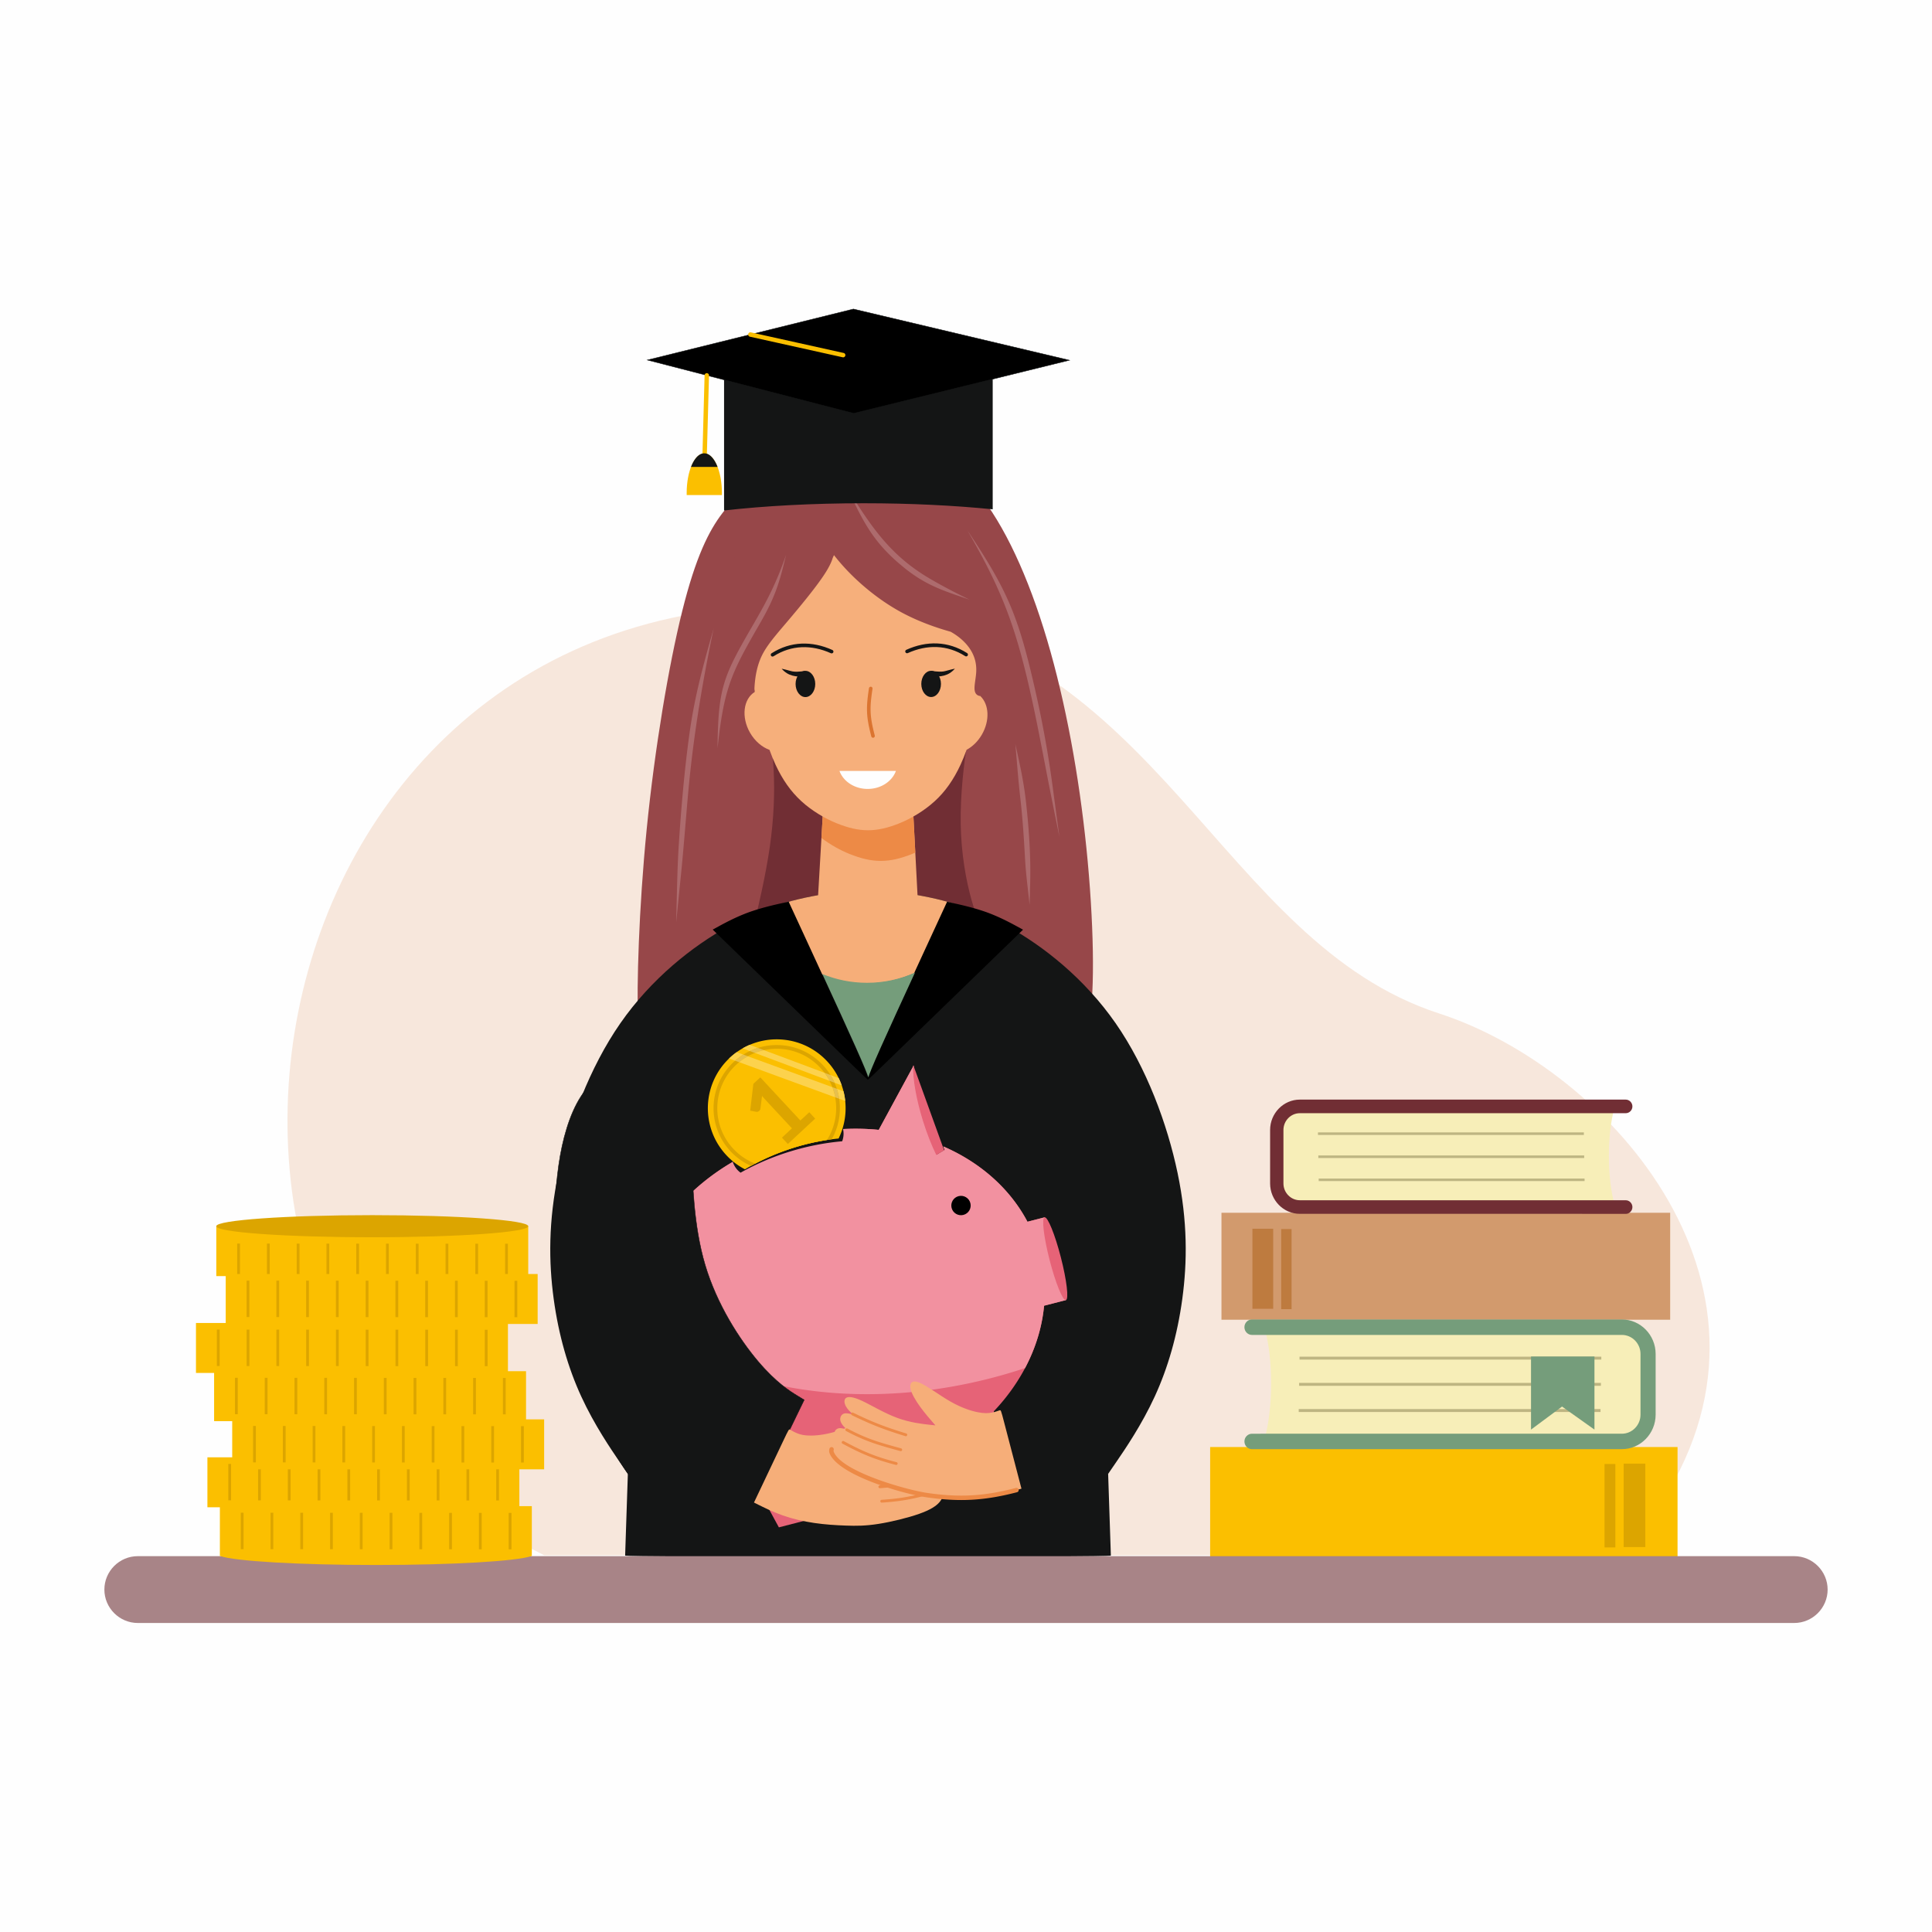 <svg xmlns="http://www.w3.org/2000/svg" viewBox="0 0 2500 2500" style="enable-background:new 0 0 2500 2500" xml:space="preserve"><path style="fill-rule:evenodd;clip-rule:evenodd;fill:#fefefe" d="M0 0h2500v2500H0z"/><path style="fill-rule:evenodd;clip-rule:evenodd;fill:#f7e7dc" d="M704.185 2012.524C122.776 1722.079 330.859 694.439 1123.253 789.906c377.597 45.494 454.257 429.063 738.979 521.524 222.328 72.202 474.785 359.288 280.658 643.014-30.419 44.478-19.657 20.611-65.297 49.289-4.811 3.027-9.642 5.951-14.639 8.792H704.185z"/><path style="fill-rule:evenodd;clip-rule:evenodd;fill:#974749" d="M825.571 1319.413c-1.742-41.617.892-142.434 11.259-246.61 10.368-104.155 28.449-211.691 45.992-282.13 17.522-70.418 34.504-103.782 51.901-126.612 17.418-22.809 35.271-35.105 50.616-43.296 15.365-8.191 28.242-12.296 34.691-14.349l6.428-2.032 6.739-5.267c6.718-5.267 20.176-15.8 40.663-23.846 20.487-8.066 47.982-13.623 81.636-7.174 33.654 6.428 73.446 24.862 108.842 67.889 35.417 43.006 66.437 110.604 90.574 191.93 24.136 81.346 41.388 176.44 50.927 269.855 9.538 93.414 11.342 185.128 3.587 224.92-7.755 39.792-25.069 27.661-84.187 45.598-59.138 17.916-160.08 65.919-234.853 82.59-74.752 16.672-123.336 2.053-160.785-23.991s-63.783-63.493-79.998-73.446c-16.214-9.955-22.311 7.608-24.032-34.029z"/><path style="fill-rule:evenodd;clip-rule:evenodd;fill:#712e34" d="M1251.4 962.779c-3.96 24.136-8.916 65.691-8.253 103.824.643 38.133 6.946 72.844 14.121 98.287 7.174 25.464 15.199 41.658 19.222 49.911 4.023 8.253 4.023 8.543-47.63 7.651-51.632-.871-154.916-2.924-206.569-3.94-51.653-1.037-51.653-1.037-46.676-21.793 4.977-20.777 14.93-62.332 20.425-100.299 5.495-37.988 6.532-72.368 5.06-99.884-1.452-27.495-5.412-48.107 8.253-59.594 13.665-11.467 44.976-13.81 83.606-15.718 38.61-1.908 84.56-3.359 113.818-2.633 29.258.726 41.845 3.649 46.676 8.481 4.831 4.832 1.886 11.571-2.053 35.707z"/><path style="fill-rule:evenodd;clip-rule:evenodd;fill:#141515" d="M1384.772 2013.976c52.669-.29 52.669-.871 52.669-1.161 0-.29 0-.29-.581-17.853-.601-17.563-1.762-52.669-2.343-70.232l-.581-17.542 10.824-15.801c10.824-15.801 32.472-47.402 49.455-84.27 16.962-36.868 29.258-79.003 35.686-126.405 6.428-47.402 7.03-100.071-6.138-162.983-13.167-62.912-40.103-136.068-80.185-193.713-40.082-57.645-93.331-99.78-140.153-125.534-46.821-25.733-87.194-35.106-116.161-40.227-47.34-8.356-80.807-8.377-128.147 0-28.968 5.122-69.361 14.494-116.182 40.227-46.8 25.754-100.07 67.889-140.153 125.534-40.082 57.645-66.997 130.801-80.164 193.713-13.167 62.891-12.587 115.56-6.159 162.962 6.449 47.402 18.745 89.536 35.707 126.405 16.962 36.868 38.631 68.469 49.455 84.27l10.824 15.801-.581 17.563c-.601 17.563-1.763 52.669-2.343 70.232-.581 17.542-.581 17.542-.581 17.853 0 .29 0 .871 52.669 1.161 174.243.974 348.921.974 523.163 0z"/><path style="fill-rule:evenodd;clip-rule:evenodd;fill:#f6ae79" d="M1066.292 1026.376h114.109l7.9 151.64H1057.5z"/><path style="fill-rule:evenodd;clip-rule:evenodd;fill:#ed8a46" d="M1066.292 1026.376h114.109l4.002 76.888c-1.265.56-2.509 1.099-3.753 1.597-30.461 12.296-51.736 12.11-81.782 0-11.363-4.603-24.24-11.653-35.935-20.549l3.359-57.936z"/><path style="fill-rule:evenodd;clip-rule:evenodd;fill:#f6af7b" d="M976.652 895.368c-14.888 9.227-17.667 32.638-6.117 52.772 6.304 10.948 15.552 18.704 25.194 22.187 2.488 6.905 5.08 13.312 7.88 19.326 8.875 19.098 19.595 34.504 33.426 47.174 13.831 12.628 30.813 22.498 45.328 28.366 30.046 12.11 51.321 12.296 81.782 0 14.474-5.868 31.435-15.718 45.287-28.366 13.851-12.607 24.572-28.076 33.426-47.153 2.82-6.076 5.454-12.503 7.942-19.471 7.651-4.106 14.743-10.907 19.844-19.803 10.389-18.102 9.207-38.755-1.908-49.496 5.661-28.408 11.177-61.875 16.672-95.322-3.67-20.881-7.34-41.762-19.678-62.415-12.359-20.632-33.364-40.974-78.423-51.694-45.1-10.72-114.233-11.819-156.679-3.38-42.467 8.398-58.226 26.355-65.359 47.547-7.154 21.151-5.682 45.557-4.209 69.942 5.161 31.311 10.304 62.622 15.592 89.786z"/><path style="fill-rule:evenodd;clip-rule:evenodd;fill:#141515" d="M1075.146 845.27c-24.8-11.177-50.885-10.907-74.192 3.94-1.037.705-2.509.435-3.214-.622-.705-1.078-.435-2.53.622-3.235 24.779-15.759 52.337-16.195 78.775-4.272 1.182.539 1.68 1.949 1.12 3.09-.56 1.141-1.97 1.638-3.111 1.099zM1174.719 845.084c24.8-11.197 50.885-10.907 74.192 3.898 1.037.747 2.488.456 3.214-.602.726-1.078.436-2.488-.622-3.255-24.821-15.759-52.337-16.195-78.775-4.272-1.182.56-1.68 1.97-1.12 3.11.56 1.162 1.971 1.66 3.111 1.121z"/><path style="fill-rule:evenodd;clip-rule:evenodd;fill:#db7430" d="M1129.038 891.303c-3.878 25.256-3.525 35.686 2.903 60.424.332 1.223-.415 2.488-1.638 2.841-1.244.332-2.509-.394-2.862-1.659-6.573-25.401-6.967-36.391-3.007-62.373a2.362 2.362 0 0 1 2.696-1.908c1.245.229 2.116 1.411 1.908 2.675z"/><path style="fill-rule:evenodd;clip-rule:evenodd;fill:#141515" d="M1204.869 901.941c7.009 0 12.732-7.631 12.732-16.962s-5.723-16.962-12.732-16.962c-6.988 0-12.711 7.631-12.711 16.962s5.723 16.962 12.711 16.962z"/><path style="fill-rule:evenodd;clip-rule:evenodd;fill:#141515" d="M1204.682 875.69c12.711-.104 22.042-.436 30.979-10.471-15.821 3.401-12.338 5.08-30.502 3.007l-.477 7.464zM1042.218 902.024c-7.009 0-12.732-7.631-12.732-16.962 0-9.352 5.723-16.983 12.732-16.983 6.988 0 12.711 7.631 12.711 16.983 0 9.331-5.723 16.962-12.711 16.962z"/><path style="fill-rule:evenodd;clip-rule:evenodd;fill:#141515" d="M1042.405 875.772c-12.711-.124-22.042-.456-30.979-10.471 15.821 3.401 12.338 5.08 30.502 3.007l.477 7.464z"/><path style="fill-rule:evenodd;clip-rule:evenodd;fill:#fefefe" d="M1159.312 997.574h-73.031a31.286 31.286 0 0 0 3.027 6.138c6.532 10.243 19.077 17.169 33.488 17.169 14.349 0 26.874-6.884 33.405-17.065a31.269 31.269 0 0 0 3.111-6.242z"/><path style="fill-rule:evenodd;clip-rule:evenodd;fill:#974749" d="M1079.148 718.305a263.749 263.749 0 0 0 12.711 15.116c18.579 20.487 45.494 43.586 76.805 60.134 19.927 10.513 41.637 18.372 61.44 23.908 11.301 6.325 19.844 14.266 25.298 22.664 5.951 9.124 8.294 18.766 7.838 28.864-.435 10.098-3.649 20.632-1.451 26.625 2.198 6.013 9.808 7.465 21.192.228s26.562-23.183 30.813-43.815c1.514-7.32 1.638-15.241.394-23.639l4.583-.166-2.778-17.418c-2.779-17.397-8.336-52.233-27.06-82.507-18.724-30.295-50.637-56.028-83.98-72.72-33.364-16.672-68.179-24.282-96.856-22.519-28.677 1.742-51.196 12.877-59.408 21.793-3.961 4.313-4.562 8.108-3.214 12.276-13.976 3.09-29.984 8.232-46.676 16.837-23.245 12.006-47.837 30.73-60.714 56.028-12.856 25.318-14.038 57.21-14.619 73.155-.581 15.946-.581 15.946 11.55 12.151 1.97-.622 4.251-1.348 6.822-2.177 6.49 22.623 19.035 44.602 26.023 56.837 8.792 15.406 8.792 15.406 8.605 14.515-.166-.891-.498-2.675.249-10.637.767-7.983 2.613-22.167 9.248-35.707 6.635-13.52 18.04-26.396 33.55-44.685 15.51-18.289 35.105-41.99 46.386-58.889 6.034-9.061 9.684-16.174 11.612-22.56.58-1.245 1.119-2.468 1.637-3.692z"/><path style="fill-rule:evenodd;clip-rule:evenodd;fill:#e66377" d="m1182.288 1378.696-34.255 63.161-10.948 20.176c-34.857-3.463-71.704-.892-108.697 8.626-144.072 37.117-235.558 165.471-204.33 286.713 18.082 70.211 73.363 122.631 144.673 147.099l39.128 71.932 46.883-12.089-11.633-45.142c31.788 2.032 65.027-.892 98.37-9.497 31.518-8.108 60.507-20.59 86.26-36.412l11.84 45.971 46.883-12.089-.477-80.932c37.075-39.108 60.403-86.945 65.048-136.627l28.242-7.258-27.578-107.1-22.167 5.702c-22.851-43.255-61.502-76.888-108.842-97.458l-13.478-37.179 15.137 41.782a291.96 291.96 0 0 0-10.14 6.117c-6.034-12.338-11.964-27.309-17.107-43.732-8.935-28.571-13.372-54.885-12.812-71.764z"/><path style="fill-rule:evenodd;clip-rule:evenodd;fill:#f291a0" d="m1182.288 1378.696-34.255 63.161-10.948 20.176c-34.857-3.463-71.704-.892-108.697 8.626-119.935 30.896-203.417 125.036-210.011 225.666 95.633 96.463 276.531 135.238 463.754 87.028a660.276 660.276 0 0 0 44.291-13.064c13.499-25.505 22.001-52.814 24.613-80.703l28.242-7.258-27.578-107.1-22.167 5.702c-22.851-43.255-61.502-76.888-108.842-97.458l-13.478-37.179 15.137 41.782a291.96 291.96 0 0 0-10.14 6.117c-6.034-12.338-11.964-27.309-17.107-43.732-8.937-28.571-13.374-54.885-12.814-71.764z"/><path style="fill-rule:evenodd;clip-rule:evenodd;fill:#e66377" d="m1181.914 1378.53-.29.518c-.539 16.879 3.878 43.192 12.815 71.766 5.142 16.423 11.094 31.394 17.128 43.732 3.38-2.136 6.76-4.168 10.119-6.117l-15.116-41.782-24.656-68.117zM1351.698 1575.229c-4.002 1.016-1.078 25.837 6.532 55.406 7.631 29.569 17.045 52.71 21.047 51.694 4.002-1.037 1.078-25.857-6.552-55.427-7.611-29.569-17.025-52.71-21.027-51.673z"/><path style="fill-rule:evenodd;clip-rule:evenodd;fill:#141515" d="M1028.387 1470.659c-29.051 7.485-55.966 18.703-80.185 32.804 1.866 5.806 5.454 10.596 10.015 13.934l.207-.062.145-.041c19.927-11.177 41.575-20.508 64.716-27.537 22.27-6.781 44.582-11.031 66.52-12.96l-.062-.228.124-.041a27.367 27.367 0 0 0 1.016-15.531c-20.548 1.098-41.491 4.271-62.496 9.662z"/><path style="fill-rule:evenodd;clip-rule:evenodd" d="M1240.389 1547.817c-6.698 1.721-10.72 8.564-8.999 15.261 1.721 6.698 8.543 10.72 15.241 8.999 6.718-1.721 10.741-8.564 9.02-15.261-1.722-6.698-8.564-10.721-15.262-8.999z"/><path style="fill-rule:evenodd;clip-rule:evenodd;fill:#fbbf00" d="M944.408 1368.743c-36.039 33.509-38.112 89.91-4.603 125.949a89.01 89.01 0 0 0 24.157 18.413c15.386-9.103 31.933-16.982 49.538-23.39 23.846-8.709 47.941-14.1 71.642-16.485 15.759-32.182 11.073-72.077-14.784-99.884-33.511-36.059-89.891-38.112-125.95-4.603z"/><path style="fill-rule:evenodd;clip-rule:evenodd;fill:#dca500" d="M949.426 1374.134c33.073-30.73 84.809-28.843 115.539 4.23 24.883 26.749 28.387 65.711 11.322 95.882-20.839 2.758-41.907 7.859-62.788 15.469-14.681 5.35-28.636 11.716-41.782 18.973-9.746-4.354-18.786-10.7-26.5-18.994-30.752-33.094-28.865-84.809 4.209-115.56z"/><path style="fill-rule:evenodd;clip-rule:evenodd;fill:#fbbf00" d="M952.723 1377.68c-31.104 28.926-32.887 77.593-3.961 108.697 8.191 8.813 17.957 15.282 28.47 19.346a296.289 296.289 0 0 1 36.267-16.008c18.828-6.864 37.801-11.674 56.609-14.577 18.247-28.802 15.614-67.349-8.688-93.477-28.906-31.124-77.573-32.886-108.697-3.981z"/><path style="fill-rule:evenodd;clip-rule:evenodd;fill:#dca500" d="m1011.819 1472.11 12.939-12.047-34.587-37.221a109.605 109.605 0 0 1-4.106-4.686l-2.053 16.257a4.197 4.197 0 0 1-.539 1.742c-.29.477-.622.912-1.016 1.265a4.602 4.602 0 0 1-1.97 1.12c-.705.187-1.327.249-1.866.145l-7.859-1.514 4.085-34.711 8.979-8.336 51.86 55.8 11.488-10.7 7.651 8.232-35.375 32.866-7.631-8.212z"/><path style="fill:#fff" d="M944.408 1368.743c.021-.021.062-.042.083-.062a.297.297 0 0 1-.083.062zm.083-.062.062-.062-.062.062zm.062-.062.062-.062-.062.062zm.083-.083c.021-.021.042-.042.062-.042-.021 0-.042.021-.062.042zm.062-.062.062-.062-.062.062zm.083-.063.041-.042s-.02.022-.041.042zm.062-.083c.021 0 .041-.021.062-.042-.021.022-.041.042-.062.042zm.083-.062c.021 0 .021-.021.041-.021-.02 0-.02.021-.041.021zm.062-.062c.021 0 .041-.021.041-.042.001.021-.02.042-.041.042zm.083-.062.021-.021-.021.021zm.062-.063.021-.021-.021.021z"/><path style="fill:#fcd24d" d="m1093.725 1424.646-7.776-2.841a81.998 81.998 0 0 0-3.027-12.898l8.543 3.131a87.245 87.245 0 0 1 2.26 12.608zm-142.537-52.108-7.776-2.841c.332-.311.664-.643.995-.954.041-.021.062-.042.083-.062l.062-.062.062-.062c.021 0 .021-.021.021-.021.021-.021.042-.042.062-.042v-.021l.062-.062h.021l.041-.042c.021-.021.021-.021.021-.042.021 0 .041-.021.062-.042 0 0 .021 0 .021-.021.021 0 .021-.021.041-.021 0-.021.021-.041.021-.041.021 0 .041-.021.041-.042.021 0 .021-.021.042-.021l.021-.021c.021-.021.041-.021.041-.041l.021-.021a93.12 93.12 0 0 1 8.128-6.573l8.543 3.131a104.256 104.256 0 0 0-3.712 2.468 86.913 86.913 0 0 0-6.924 5.456z"/><path style="fill:#e7c04d" d="m1085.949 1421.806-5.246-1.908a77.42 77.42 0 0 0-3.67-13.146l5.889 2.156a81.86 81.86 0 0 1 3.027 12.898zm-118.214-55.033a78.617 78.617 0 0 0-6.843 4.292 86.29 86.29 0 0 0-4.458 3.38l-5.246-1.908a85.929 85.929 0 0 1 6.926-5.454c1.223-.85 2.468-1.68 3.712-2.468l5.909 2.158z"/><path style="fill:#fcd24d" d="m1080.703 1419.898-124.269-45.453a87.16 87.16 0 0 1 4.458-3.38 78.617 78.617 0 0 1 6.843-4.292l109.298 39.978a77.364 77.364 0 0 1 3.67 13.147zM1089.205 1404.533l-9.269-3.463c-1.493-3.421-3.256-6.739-5.225-9.974l10.554 3.961a85.328 85.328 0 0 1 3.94 9.476zm-108.489-48.563a80.445 80.445 0 0 0-10.471 4.064l-9.29-3.463a86.314 86.314 0 0 1 9.207-4.562l10.554 3.961z"/><path style="fill:#e7c04d" d="m1079.936 1401.07-6.552-2.468a75.325 75.325 0 0 0-6.532-10.43l7.859 2.924c1.97 3.235 3.732 6.553 5.225 9.974zm-91.382-42.176a77.711 77.711 0 0 0-11.778 3.587l-6.532-2.447a80.357 80.357 0 0 1 10.471-4.064l7.839 2.924z"/><path style="fill:#fcd24d" d="m1073.384 1398.602-96.608-36.122a77.711 77.711 0 0 1 11.778-3.587l78.298 29.279a75.575 75.575 0 0 1 6.532 10.43z"/><path style="fill-rule:evenodd;clip-rule:evenodd;fill:#f6ae79" d="M1260.648 1178.431c-28.698-11.239-53.685-16.692-73.384-20.176-47.34-8.356-80.807-8.377-128.147 0-20.425 3.608-46.531 9.331-76.536 21.42 22.498 54.493 76.162 92.834 138.784 92.834 63.1 0 117.096-38.921 139.283-94.078z"/><path style="fill-rule:evenodd;clip-rule:evenodd;fill:#141515;stroke:#141515;stroke-width:.567;stroke-miterlimit:10" d="M894.891 1492.846c1.161 35.417 2.343 92.751 17.542 143.968 15.22 51.197 44.478 96.255 68.179 124.352 23.701 28.097 41.845 39.211 50.927 44.768l9.062 5.557-16.381 33.82c-16.402 33.799-49.164 101.418-65.566 135.238l-16.381 33.799-16.962-10.679c-16.983-10.7-50.906-32.099-75.291-53.954-24.365-21.856-39.17-44.188-53.871-68.034-14.722-23.846-29.362-49.206-39.273-68.469-9.912-19.243-15.137-32.368-21.088-53.436-5.93-21.068-12.628-50.077-16.049-85.348-3.401-35.251-3.546-76.784-1.597-114.088 1.928-37.304 5.951-70.398 15.261-100.402 9.31-30.025 23.929-56.961 48.625-70.563 24.675-13.603 59.408-13.852 79.314-4.79 19.906 9.082 24.966 27.516 28.076 43.462 3.13 15.946 4.291 29.403 5.473 64.799z"/><path style="fill-rule:evenodd;clip-rule:evenodd" d="M1139.033 1355.576c17.128-38.506 51.818-113.611 69.153-151.163l17.335-37.552 8.999 2.011c8.999 1.991 26.977 5.993 43.358 12.006 16.381 6.034 31.145 14.08 38.548 18.102l7.382 4.023-33.509 32.472c-33.509 32.493-100.506 97.437-134.015 129.93-23.97 23.224-30.792 29.839-32.804 31.373v.041c-.062.187-.083.332-.353.207-.477.29-.518.124-.56-.104a1.069 1.069 0 0 1-.042-.29c-2.074-1.576-8.958-8.253-32.783-31.352a794455.406 794455.406 0 0 0-134.015-129.909l-33.488-32.472 7.382-4.023c7.382-4.023 22.167-12.068 38.548-18.102 16.381-6.013 34.359-10.015 43.358-12.027l8.979-1.991 17.356 37.552c17.335 37.552 52.026 112.657 69.133 151.142 11.197 25.152 14.888 34.691 16.049 38.548 1.184-3.918 4.916-13.519 15.989-38.422z"/><path style="fill-rule:evenodd;clip-rule:evenodd;fill:#759d7b" d="M1139.738 1355.327c10.72-24.033 28.263-62.228 44.229-96.794-18.953 8.481-39.958 13.209-62.062 13.209-20.466 0-39.999-4.064-57.811-11.384 15.718 34.048 32.804 71.269 43.317 94.845 11.301 25.318 15.013 34.919 16.195 38.797 1.202-3.962 4.955-13.604 16.132-38.673z"/><path style="fill-rule:evenodd;clip-rule:evenodd;fill:#ad6b6d" d="M1251.835 686.352c51.632 77.157 65.587 110.231 86.655 201.966 10.389 45.245 18.019 87.069 24.095 132.999 2.758 20.632 5.516 41.243 8.336 61.855a18146.389 18146.389 0 0 1-11.342-56.297c-9.061-45.473-17.335-92.025-27.682-137.042-19.182-83.463-37.533-130.056-80.062-203.481zM1313.876 962.925c5.91 26.832 10.907 48.48 13.893 76.079 3.733 34.235 6.117 68.324 5.288 102.766-.228 9.725-.498 19.45-.746 29.196-1.908-18.6-4.749-39.294-5.785-57.687-1.514-26.977-3.069-52.814-6.159-79.708-2.737-23.763-4.396-46.863-6.491-70.646zM923.465 813.151c-15.593 74.98-26.957 143.574-33.613 220.109-3.069 35.064-5.619 69.195-9.248 104.321-1.929 18.724-3.774 37.469-5.64 56.194.933-32.762 1.265-67.681 3.359-100.174 3.048-47.526 7.403-98.142 13.976-145.254 6.801-48.708 17.895-88.271 31.166-135.196zM1017.169 718.015c-8.792 37.283-14.473 55.053-33.53 88.209-34.235 59.512-45.639 79.708-53.871 150.77-.435 3.732-.85 7.444-1.265 11.197.726-79.107 7.465-93.145 46.406-160.411 18.621-32.119 29.943-54.058 42.26-89.765zM1097.727 634.119c30.564 48.915 55.406 85.659 106.623 115.311 17.294 10.015 32.306 17.791 50.263 26.521-34.297-11.674-56.484-18.434-85.348-41.886-37.967-30.897-51.611-57.003-71.538-99.946z"/><path style="fill-rule:evenodd;clip-rule:evenodd;fill:#f6ae79" d="M1031.705 1854.726c4.23 1.7 9.414 3.048 18.372 2.903 8.958-.124 21.69-1.721 37.117-7.071 15.448-5.329 33.592-14.411 43.752-16.464 10.161-2.032 12.359 2.924 10.015 9.29-2.343 6.366-9.207 14.121-16.754 21.213-7.527 7.112-15.718 13.54-19.823 16.755l-4.085 3.214 8.191.663c8.191.663 24.572 1.97 42.197-.954 17.646-2.924 36.516-10.078 49.019-13.229 12.504-3.152 18.662-2.281 21.005.353 2.322 2.633.871 7.029-1.991 10.534-2.841 3.525-7.092 6.158-9.207 7.465l-2.136 1.327 2.281-.145c2.26-.145 6.801-.436 9.642 1.016 2.862 1.472 4.044 4.686 3.67 7.548-.373 2.841-2.26 5.329-4.541 7.382-2.26 2.053-4.894 3.65-6.221 4.458l-1.306.809 1.97-.373c1.97-.353 5.93-1.099 8.999-.062 3.069 1.016 5.267 3.795 4.831 6.573-.435 2.778-3.525 5.557-6.158 7.32-2.633 1.763-4.811 2.488-5.91 2.861l-1.099.353 1.389.145c1.389.145 4.168.435 5.039 3.007.892 2.551-.145 7.382-4.375 12.296-4.251 4.894-11.716 9.87-26.189 14.992-14.494 5.122-35.997 10.389-52.752 13.022-16.755 2.633-28.74 2.633-41.762 2.177-13.022-.435-27.081-1.306-41.119-3.359s-28.097-5.267-41.098-9.87c-13.022-4.603-25.028-10.617-31.021-13.603l-6.013-3.007 7.548-15.863c7.527-15.884 22.602-47.63 30.129-63.493 7.548-15.884 7.548-15.884 9.186-14.868 1.66.994 4.957 3.005 9.208 4.685z"/><path style="fill-rule:evenodd;clip-rule:evenodd;fill:#ed8a46" d="M1208.933 1891.822c-27.724 7.506-44.52 10.513-73.052 13.706a1.838 1.838 0 0 1-2.032-1.617c-.104-.995.622-1.908 1.617-2.011 28.346-3.172 44.955-6.138 72.492-13.603a1.843 1.843 0 0 1 2.26 1.286 1.839 1.839 0 0 1-1.285 2.239zM1212.437 1913.345c-27.972 8.75-45.307 10.078-73.757 12.379a1.82 1.82 0 0 1-1.97-1.68 1.83 1.83 0 0 1 1.659-1.97c28.18-2.281 45.287-3.567 72.969-12.213a1.808 1.808 0 0 1 2.281 1.182 1.83 1.83 0 0 1-1.182 2.302zM1214.096 1930.204c-26.915 8.564-44.81 12.338-73.052 14.183a1.844 1.844 0 0 1-1.928-1.721 1.817 1.817 0 0 1 1.721-1.928c27.931-1.825 45.536-5.557 72.14-14.017.954-.311 1.991.228 2.302 1.182.31.973-.229 1.99-1.183 2.301z"/><path style="fill-rule:evenodd;clip-rule:evenodd;fill:#f6ae79" d="M1283.395 1827.914c-4.479.85-9.829 1.223-18.6-.581s-20.984-5.744-35.147-13.872c-14.162-8.128-30.295-20.425-39.896-24.323-9.621-3.919-12.69.56-11.591 7.257 1.12 6.677 6.428 15.573 12.504 23.95 6.076 8.377 12.939 16.236 16.36 20.155l3.422 3.94-8.17-.891c-8.17-.871-24.53-2.634-41.285-8.813-16.775-6.159-33.986-16.713-45.701-22.146-11.695-5.412-17.895-5.702-20.694-3.546-2.779 2.156-2.156 6.739-.021 10.72 2.156 3.981 5.827 7.361 7.672 9.041l1.845 1.7-2.219-.581c-2.198-.56-6.594-1.7-9.663-.788-3.089.912-4.831 3.857-4.997 6.719-.187 2.861 1.223 5.661 3.069 8.108 1.845 2.426 4.126 4.5 5.288 5.536l1.14 1.037-1.887-.726c-1.866-.726-5.599-2.177-8.813-1.742-3.214.435-5.889 2.758-5.972 5.557-.083 2.82 2.405 6.117 4.666 8.336 2.26 2.219 4.292 3.338 5.288 3.919l1.016.56-1.389-.124c-1.389-.104-4.189-.352-5.516 2.011-1.348 2.343-1.244 7.278 2.011 12.898 3.255 5.599 9.663 11.882 22.934 19.616s33.426 16.92 49.393 22.622c15.966 5.702 27.744 7.942 40.621 9.953 12.877 1.99 26.832 3.753 41.015 4.354s28.574.062 42.239-2.032c13.644-2.094 26.562-5.765 33.011-7.589l6.449-1.825-4.437-17.003c-4.458-17.003-13.333-51.01-17.771-67.992-4.438-17.003-4.438-17.003-6.262-16.319-1.805.665-5.433 2.034-9.912 2.904z"/><path style="fill-rule:evenodd;clip-rule:evenodd;fill:#ed8a46" d="M1102.372 1831.294c25.816 12.545 41.782 18.621 69.216 27.102.954.29 1.97-.249 2.281-1.223a1.832 1.832 0 0 0-1.223-2.281c-27.247-8.398-43.027-14.411-68.677-26.873a1.808 1.808 0 0 0-2.447.829c-.435.912-.062 2.011.85 2.446zM1094.907 1851.781c25.837 13.81 42.633 18.351 70.149 25.92a1.847 1.847 0 0 0 2.26-1.265 1.843 1.843 0 0 0-1.286-2.26c-27.247-7.486-43.815-11.944-69.402-25.609a1.824 1.824 0 1 0-1.721 3.214zM1090.138 1868.038c24.841 13.416 41.72 20.487 69.112 27.558a1.824 1.824 0 0 0 2.219-1.327 1.823 1.823 0 0 0-1.327-2.219c-27.102-6.988-43.711-13.955-68.262-27.226a1.818 1.818 0 0 0-2.468.747c-.497.87-.166 1.99.726 2.467z"/><path style="fill-rule:evenodd;clip-rule:evenodd;fill:#fbbf00" d="M1565.919 1872.455h604.819v144.155h-604.819z"/><path style="fill-rule:evenodd;clip-rule:evenodd;fill:#dca500" d="M2101.004 1893.937h28.014v107.95h-28.014zM2076.266 1894.393h13.997v107.95h-13.997z"/><path style="fill-rule:evenodd;clip-rule:evenodd;fill:#d29a6d" d="M1580.579 1569.319h580.62v138.411h-580.62z"/><path style="fill-rule:evenodd;clip-rule:evenodd;fill:#be7b3f" d="M1620.62 1589.972h26.894v103.595h-26.894zM1657.861 1590.387h13.437v103.637h-13.437z"/><path style="fill-rule:evenodd;clip-rule:evenodd;fill:#f7eeb8" d="M2109.816 1718.16h-464.065c-3.193 0-6.2.892-8.771 2.468 4.852 17.853 7.817 42.384 7.817 69.423 0 27.786-3.152 52.918-8.191 70.854 2.654 1.742 5.785 2.696 9.145 2.696h464.065c9.538 0 17.293-7.921 17.293-17.625v-110.189c.001-9.664-7.755-17.627-17.293-17.627z"/><path style="fill-rule:evenodd;clip-rule:evenodd;fill:#759d7b" d="M1683.2 1707.378h415.523c24.033 0 43.669 20.114 43.669 44.665v78.526c0 24.53-19.636 44.623-43.669 44.623h-414.486c-.352.041-.684.041-1.078.041h-63.12c-5.391 0-9.766-4.5-9.766-10.015 0-5.453 4.375-9.974 9.766-9.974h11.177v-.021h467.507c13.25 0 24.095-11.135 24.095-24.655v-78.526c0-13.561-10.845-24.655-24.095-24.655h-478.684c-5.391 0-9.766-4.5-9.766-9.995 0-5.516 4.375-10.015 9.766-10.015h63.161z"/><path style="fill-rule:evenodd;clip-rule:evenodd;fill:#beb582" d="M1681.583 1755.526h390.515v3.774h-390.515zM1681.043 1789.429h390.536v3.795h-390.536zM1680.546 1823.311h390.536v3.815h-390.536z"/><path style="fill-rule:evenodd;clip-rule:evenodd;fill:#759d7b" d="M1981.13 1755.339h82.093v94.555l-41.948-29.818-40.145 29.818z"/><path style="fill-rule:evenodd;clip-rule:evenodd;fill:#f7eeb8" d="M1672.189 1432.36h408.887c2.82 0 5.474.809 7.693 2.198-4.23 15.738-6.863 37.283-6.863 61.108 0 24.53 2.737 46.655 7.216 62.477-2.343 1.493-5.101 2.385-8.045 2.385H1672.19c-8.357 0-15.158-7.009-15.158-15.552v-97.064c-.001-8.543 6.801-15.552 15.157-15.552z"/><path style="fill-rule:evenodd;clip-rule:evenodd;fill:#712e34" d="M2048.086 1422.884h-366.13c-21.13 0-38.444 17.708-38.444 39.315v69.174c0 21.648 17.314 39.315 38.444 39.315h365.176c.311.041.664.062.954.062h55.634c4.728 0 8.605-3.96 8.605-8.813 0-4.79-3.877-8.813-8.605-8.813h-9.829v-.021h-411.935c-11.654 0-21.192-9.787-21.192-21.731v-69.174c0-11.944 9.538-21.731 21.192-21.731h421.764c4.728 0 8.605-3.94 8.605-8.75 0-4.852-3.877-8.833-8.605-8.833h-55.634z"/><path style="fill-rule:evenodd;clip-rule:evenodd;fill:#beb582" d="M1705.449 1465.309h344.068v3.297h-344.068zM1705.905 1495.148h344.026v3.339h-344.026zM1706.382 1525.028h344.047v3.276h-344.047z"/><path style="fill-rule:evenodd;clip-rule:evenodd;fill:#a88487" d="M178.306 2013.665h2143.408c23.763 0 43.234 19.45 43.234 43.234 0 23.763-19.471 43.234-43.234 43.234H178.306c-23.784 0-43.234-19.471-43.234-43.234 0-23.784 19.45-43.234 43.234-43.234z"/><path style="fill-rule:evenodd;clip-rule:evenodd;fill:#ed8a46" d="M1316.054 1930.929c-41.637 10.824-73.695 12.815-116.597 6.656-29.362-4.209-113.735-27.952-125.783-56.546-.975-2.302-.912-4.002-.394-6.324a2.863 2.863 0 0 1 3.463-2.094 2.894 2.894 0 0 1 2.094 3.484c-.27 1.161-.332 1.68.187 2.882 10.99 25.733 94.451 49.081 121.242 52.938 42.135 6.034 73.425 4.106 114.316-6.532a2.845 2.845 0 0 1 3.504 2.032 2.855 2.855 0 0 1-2.032 3.504z"/><path style="fill-rule:evenodd;clip-rule:evenodd;fill:#fbbf00" d="M284.535 1948.928h403.641v64.633h-.581c-18.496 6.573-101.543 11.529-201.198 11.529-99.635 0-182.682-4.956-201.178-11.529h-.684v-64.633z"/><path style="fill:#dca500" d="M311.554 1957.471v47.132h3.587v-47.132h-3.587zM350.081 1957.492v47.132h3.587v-47.132h-3.587zM388.587 1957.512v47.112h3.587v-47.112h-3.587zM427.114 1957.533v47.132h3.587v-47.132h-3.587zM465.641 1957.554v47.132h3.587v-47.132h-3.587zM504.168 1957.575v47.153h3.587v-47.153h-3.587zM542.674 1957.616v47.111h3.608v-47.111h-3.608zM581.201 1957.637v47.111h3.587v-47.111h-3.587zM619.728 1957.658v47.132h3.587v-47.132h-3.587zM658.234 1957.678v47.132h3.608v-47.132h-3.608z"/><path style="fill-rule:evenodd;clip-rule:evenodd;fill:#fbbf00" d="M279.891 1586.634h403.641v64.633H279.891z"/><path style="fill:#dca500" d="M306.909 1609.194v39.875h3.587v-39.875h-3.587zM345.436 1609.215v39.854h3.587v-39.854h-3.587zM383.942 1609.236v39.875h3.608v-39.875h-3.608zM422.469 1609.256v39.875h3.587v-39.875h-3.587zM460.996 1609.277v39.875h3.587v-39.875h-3.587zM499.523 1609.298v39.875h3.587v-39.875h-3.587zM538.05 1609.319v39.854h3.587v-39.854h-3.587zM576.556 1609.339v39.854h3.587v-39.854h-3.587zM615.083 1609.36v39.854h3.587v-39.854h-3.587zM653.61 1609.36v39.896h3.587v-39.896h-3.587z"/><path style="fill-rule:evenodd;clip-rule:evenodd;fill:#fbbf00" d="M268.382 1885.767h403.662v64.633H268.382z"/><path style="fill:#dca500" d="M295.422 1894.31v47.112h3.587v-47.112h-3.587zM333.928 1894.331v47.111h3.587v-47.111h-3.587zM372.455 1894.352v47.132h3.587v-47.132h-3.587zM410.982 1894.372v47.132h3.587v-47.132h-3.587zM449.509 1894.393v47.132h3.587v-47.132h-3.587zM488.015 1894.414v47.132h3.587v-47.132h-3.587zM526.542 1894.455v47.111h3.587v-47.111h-3.587zM565.069 1894.476v47.112h3.587v-47.112h-3.587zM603.596 1894.476v47.153h3.587v-47.153h-3.587zM642.102 1894.517v47.111h3.587v-47.111h-3.587z"/><path style="fill-rule:evenodd;clip-rule:evenodd;fill:#fbbf00" d="M300.481 1836.665h403.641v64.633H300.481z"/><path style="fill:#dca500" d="M327.5 1845.187v47.132h3.587v-47.132H327.5zM366.027 1845.229v47.112h3.587v-47.112h-3.587zM404.554 1845.25v47.132h3.587v-47.132h-3.587zM443.06 1845.27v47.132h3.587v-47.132h-3.587zM481.587 1845.291v47.132h3.587v-47.132h-3.587zM520.114 1845.312v47.132h3.587v-47.132h-3.587zM558.641 1845.353v47.111h3.587v-47.111h-3.587zM597.147 1845.374v47.112h3.587v-47.112h-3.587zM635.674 1845.374v47.153h3.587v-47.153h-3.587zM674.201 1845.415v47.112h3.587v-47.112h-3.587z"/><path style="fill-rule:evenodd;clip-rule:evenodd;fill:#fbbf00" d="M277.05 1774.313h403.641v64.633H277.05z"/><path style="fill:#dca500" d="M304.068 1782.835v47.132h3.587v-47.132h-3.587zM342.575 1782.876v47.112h3.608v-47.112h-3.608zM381.102 1782.897v47.111h3.587v-47.111h-3.587zM419.628 1782.897v47.153h3.587v-47.153h-3.587zM458.155 1782.939v47.132h3.587v-47.132h-3.587zM496.682 1782.959v47.132h3.587v-47.132h-3.587zM535.188 1783.001v47.111h3.587v-47.111h-3.587zM573.716 1783.001v47.132h3.587v-47.132h-3.587zM612.242 1783.022v47.153h3.587v-47.153h-3.587zM650.769 1783.063v47.112h3.587v-47.112h-3.587z"/><path style="fill-rule:evenodd;clip-rule:evenodd;fill:#fbbf00" d="M253.598 1711.94H657.26v64.633H253.598z"/><path style="fill:#dca500" d="M280.637 1720.483v47.132h3.587v-47.132h-3.587zM319.143 1720.524v47.112h3.587v-47.112h-3.587zM357.67 1720.524v47.132h3.587v-47.132h-3.587zM396.197 1720.545v47.132h3.587v-47.132h-3.587zM434.724 1720.586v47.111h3.587v-47.111h-3.587zM473.23 1720.607v47.111h3.587v-47.111h-3.587zM511.757 1720.628v47.132h3.587v-47.132h-3.587zM550.284 1720.649v47.132h3.587v-47.132h-3.587zM588.811 1720.669v47.132h3.587v-47.132h-3.587zM627.338 1720.711v47.112h3.566v-47.112h-3.566z"/><path style="fill-rule:evenodd;clip-rule:evenodd;fill:#fbbf00" d="M292.083 1648.571h403.641v64.633H292.083z"/><path style="fill:#dca500" d="M319.102 1657.135v47.111h3.587v-47.111h-3.587zM357.608 1657.135v47.132h3.608v-47.132h-3.608zM396.135 1657.156v47.153h3.587v-47.153h-3.587zM434.662 1657.197v47.112h3.587v-47.112h-3.587zM473.189 1657.218v47.111h3.587v-47.111h-3.587zM511.695 1657.239v47.132h3.608v-47.132h-3.608zM550.222 1657.26v47.132h3.587v-47.132h-3.587zM588.749 1657.28v47.132h3.587v-47.132h-3.587zM627.276 1657.322v47.111h3.587v-47.111h-3.587zM665.782 1657.322v47.132h3.608v-47.132h-3.608z"/><path style="fill-rule:evenodd;clip-rule:evenodd;fill:#dca500" d="M481.69 1601.004c111.143 0 201.821-6.407 201.821-14.287 0-7.879-90.677-14.307-201.821-14.307-111.164 0-201.841 6.428-201.841 14.307 0 7.879 90.677 14.287 201.841 14.287z"/><path style="fill-rule:evenodd;clip-rule:evenodd;fill:#141515" d="M936.943 467.362v193.194c52.378-5.93 114.378-9.352 180.836-9.352 60.61 0 117.509 2.862 166.777 7.838V467.175c-51.093-4.935-110.024-7.755-172.791-7.755-63.596 0-123.253 2.903-174.822 7.942z"/><path style="fill-rule:evenodd;clip-rule:evenodd;stroke:#141515;stroke-width:.567;stroke-miterlimit:10" d="M1104.301 399.888 837.66 465.869l267.034 68.988 279.145-68.719z"/><path style="fill-rule:evenodd;clip-rule:evenodd;fill:#fbbf00" d="M1090.428 462.323c-40.02-8.875-80.04-17.771-120.06-26.646a2.88 2.88 0 0 1-2.177-3.421c.352-1.555 1.866-2.53 3.421-2.177 40.02 8.875 80.04 17.771 120.06 26.645a2.896 2.896 0 0 1 2.177 3.421c-.352 1.556-1.886 2.531-3.421 2.178zM917.451 485.817l-.187 7.071-2.862 106.125a2.853 2.853 0 0 1-2.924 2.799 2.871 2.871 0 0 1-2.799-2.944l2.862-106.125.187-7.092c.042-1.576 1.369-2.82 2.944-2.779a2.87 2.87 0 0 1 2.779 2.945z"/><path style="fill-rule:evenodd;clip-rule:evenodd;fill:#fbbf00" d="M911.355 586.592c-12.586 0-22.789 22.975-22.789 51.321 0 .912 0 1.825.021 2.716h45.515c.021-.892.042-1.804.042-2.716-.001-28.346-10.203-51.321-22.789-51.321z"/><path style="fill-rule:evenodd;clip-rule:evenodd;fill:#141515" d="M908.224 587.069c-5.599 1.721-10.534 8.025-14.059 17.128h34.359c-3.608-9.31-8.688-15.676-14.411-17.231a10.392 10.392 0 0 0-2.758-.373h-.104c-1.037.02-2.053.165-3.027.476z"/></svg>